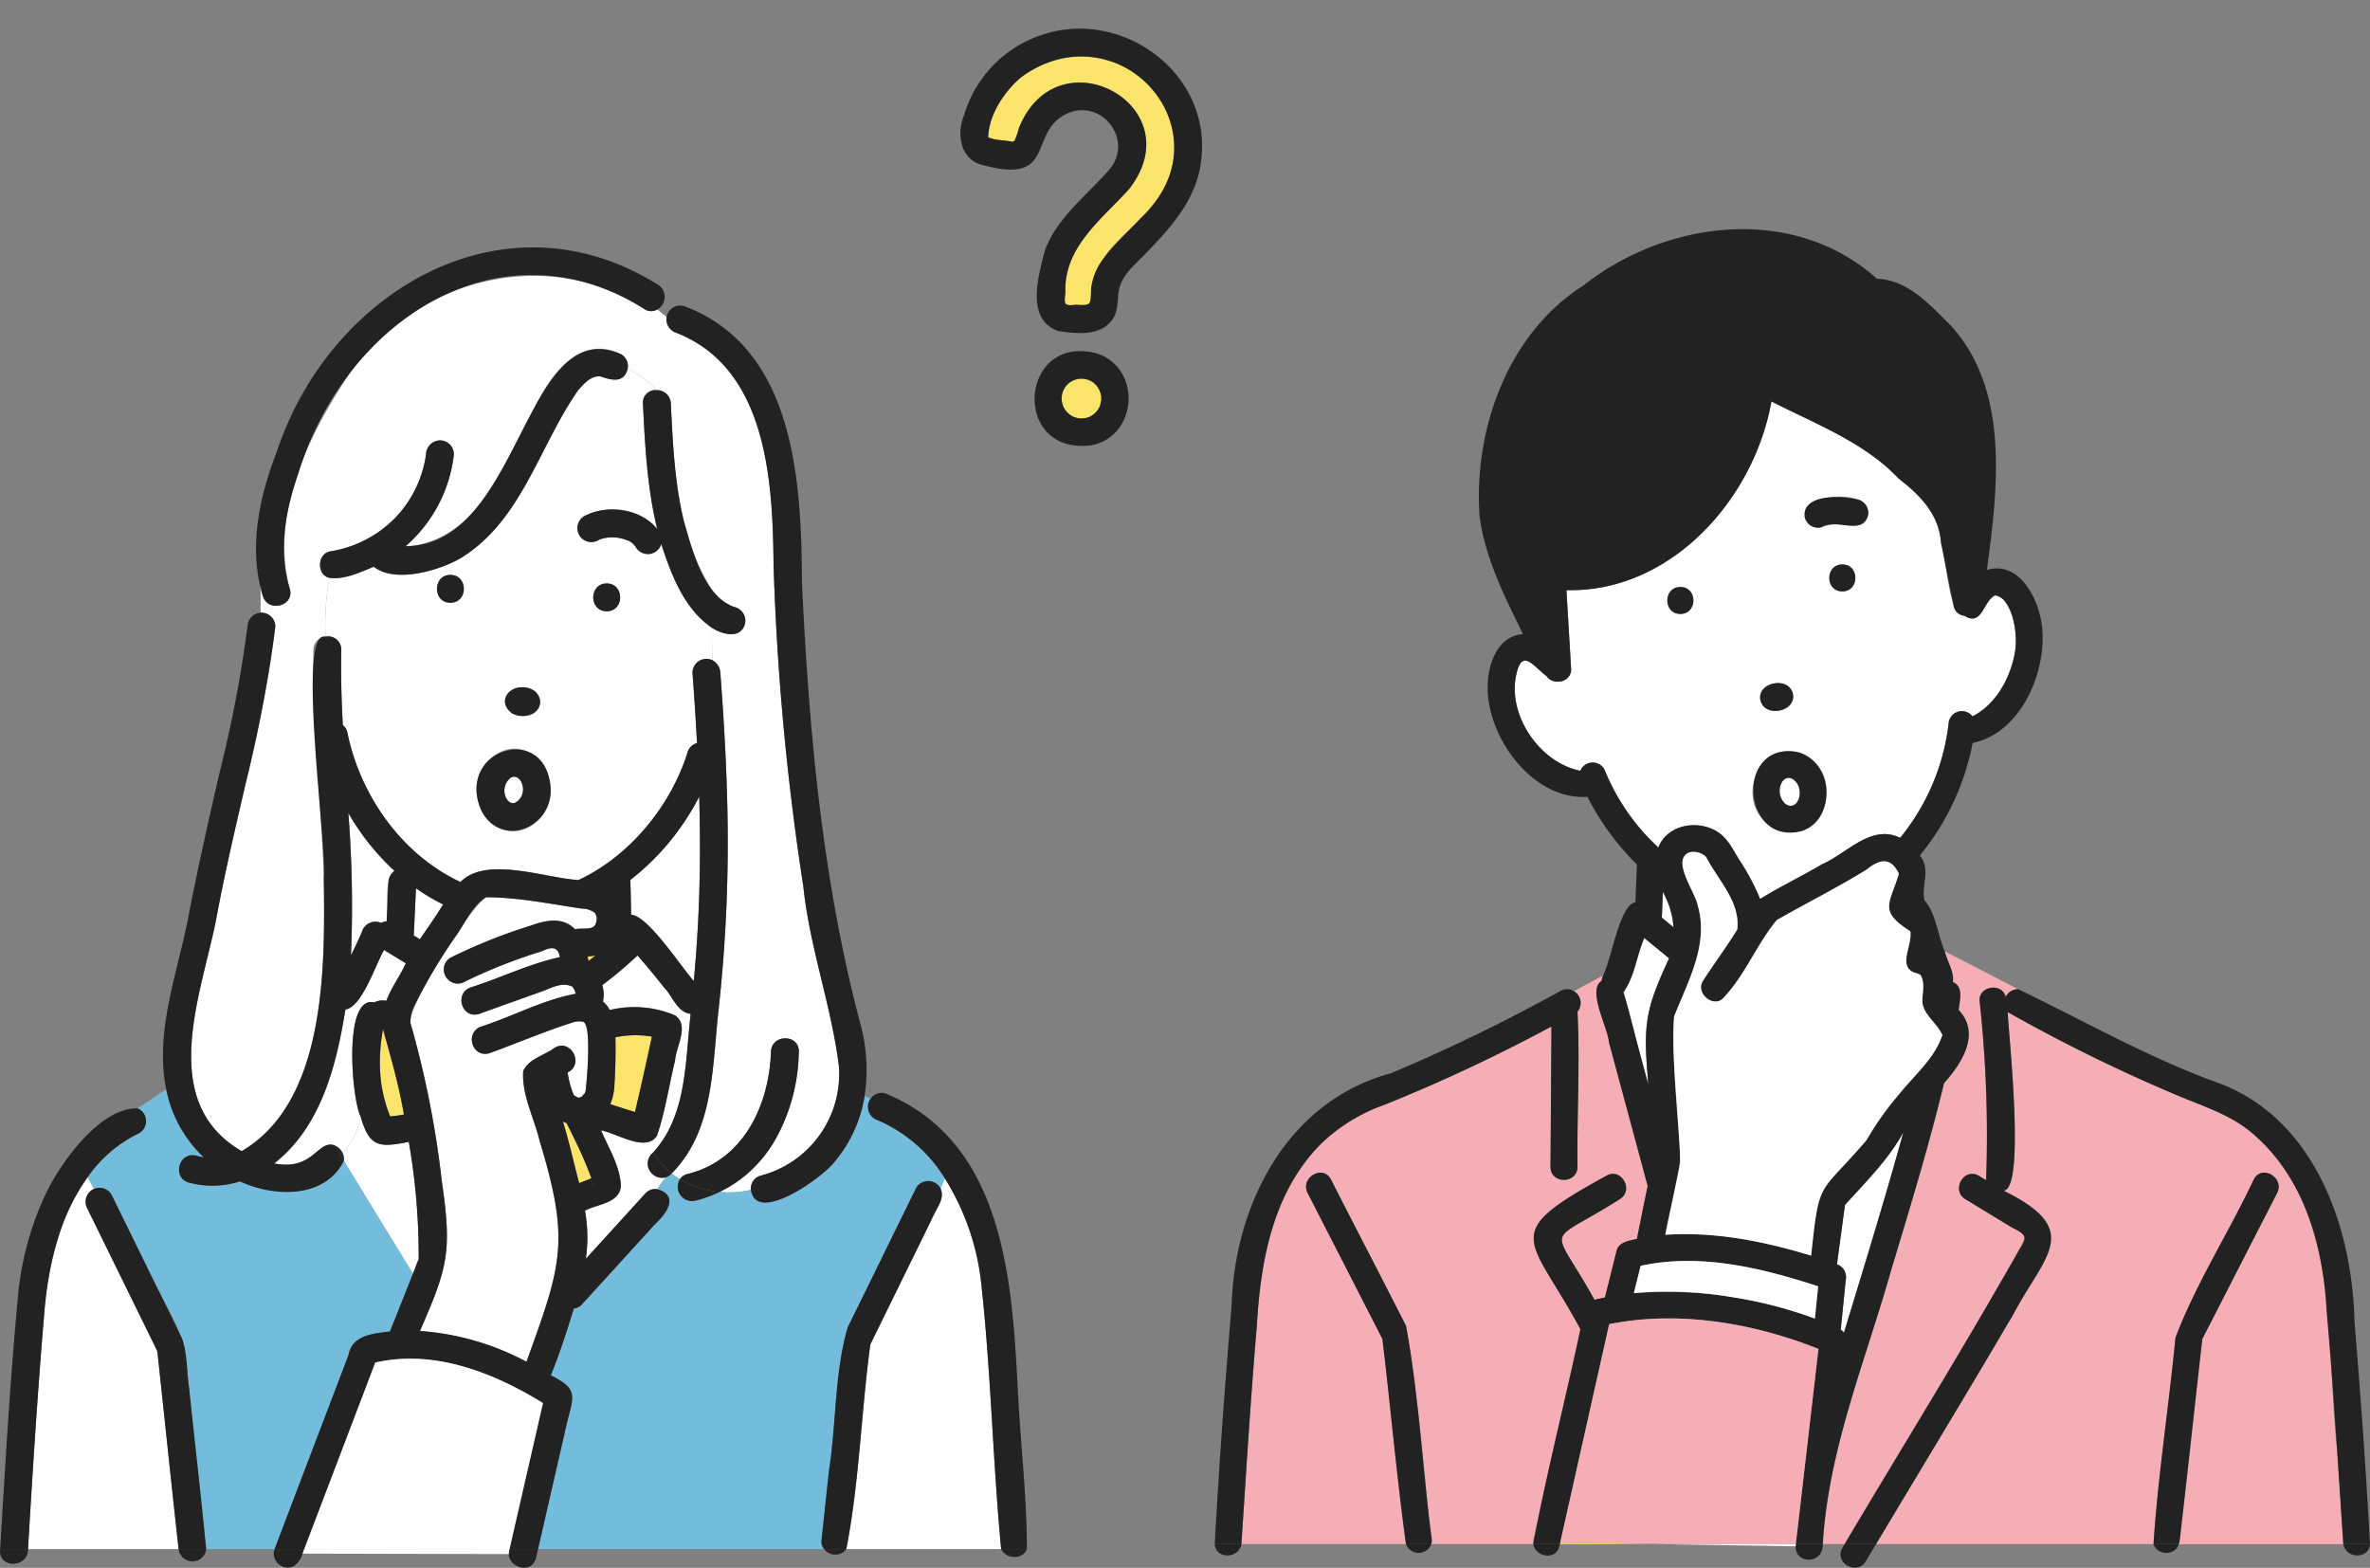 <svg xmlns="http://www.w3.org/2000/svg" width="387" height="256.004" viewBox="0 0 387 256.004">
  <rect x="0" y="0" width="387" height="256.004" fill="#808080" stroke="none"/>
  <g id="グループ_8424" data-name="グループ 8424" transform="translate(-210 -4658.496)">
    <path id="パス_29035" data-name="パス 29035" d="M113.937,280.749a1.477,1.477,0,0,1-.152-.046.683.683,0,0,0,.152.046" transform="translate(190.306 4556.954)" fill="#fff"/>
    <path id="パス_29036" data-name="パス 29036" d="M111.458,244.948c0-.124,0-.247-.007-.37a2.9,2.9,0,0,0-.236-.742,3.356,3.356,0,0,0-2.1-.743c-5.233-.756-10.342-1.847-15.711-1.867-2.429,1.335-12.871,17.8-12.357,20.544A157.828,157.828,0,0,1,86.154,287.5c1.674,11.529,1.053,14.02-3.555,24.557a43.386,43.386,0,0,1,17.393,5.027c5.763-15.9,7.137-19.653,2.166-36.007-.893-3.758-2.956-7.546-2.7-11.446.877-2.038,3.476-2.558,5.145-3.829,2.664-1.528,4.87,2.7,2.113,4.036a14.3,14.3,0,0,0,.943,3.548.916.916,0,0,1,.042.114c.108.105.233.238.35.343-.362-.341.382.1.219.078a1,1,0,0,0,.4.01,1.332,1.332,0,0,0,.5-.248c-.117.021.442-.6.205-.2.068-.114.281-.59.25-.463.237-1.726,1.038-10.823-.331-11.44a3.15,3.15,0,0,0-1.727.086c-4.615,1.465-9.105,3.4-13.664,5.042-2.854.783-4.043-3.508-1.209-4.385,5.109-1.669,10.047-4.356,15.347-5.33a2.928,2.928,0,0,0-.472-1.057c-.2-.3.17.42-.1-.106l-.007-.012a.114.114,0,0,1-.079-.039c-1.462-.629-2.952.044-4.317.628-3.619,1.31-7.253,2.575-10.867,3.9-2.855.778-4.046-3.514-1.209-4.386,4.829-1.537,9.506-3.853,14.444-4.9-.292-1.967-1.625-1.59-2.931-.977a86.332,86.332,0,0,0-12.587,4.971c-2.586,1.445-4.844-2.408-2.3-3.927a89,89,0,0,1,13-5.2c2.461-.886,5.258-1.526,7.312.58,1.125-.308,3.05.306,3.4-1.011a2.354,2.354,0,0,0,.125-.5" transform="translate(195.976 4563.787)" fill="#fff"/>
    <path id="パス_29037" data-name="パス 29037" d="M101.411,222.685l-.093-.026-.017,0c.037.007.076.012.111.022" transform="translate(192.467 4567)" fill="#fbe46c"/>
    <path id="パス_29038" data-name="パス 29038" d="M112.877,258.768l.069.027c-.051-.076-.076-.062-.069-.027" transform="translate(190.464 4560.755)" fill="#fbe46c"/>
    <path id="パス_29039" data-name="パス 29039" d="M82.658,312.657a1.911,1.911,0,0,0-.082.208c-.018.119.069.065.082-.208" transform="translate(195.708 4551.423)" fill="#fbe46c"/>
    <path id="パス_29040" data-name="パス 29040" d="M100.045,221.862a1.126,1.126,0,0,1,.087.09.344.344,0,0,0-.087-.09" transform="translate(192.684 4567.138)" fill="#fbe46c"/>
    <path id="パス_29041" data-name="パス 29041" d="M101.221,222.636h-.066c.036.009.075.016.114.022l.017,0-.065-.017" transform="translate(192.492 4567.004)" fill="#fbe46c"/>
    <path id="パス_29042" data-name="パス 29042" d="M116.051,252.881c.042.249.082.5.115.749.389-.294.781-.583,1.159-.895a12.192,12.192,0,0,1-1.273.146" transform="translate(189.914 4561.794)" fill="#fbe46c"/>
    <path id="パス_29043" data-name="パス 29043" d="M82.692,312.609c-.009.016-.008.021-.016.036v0c.006-.012.009-.027.016-.04" transform="translate(195.691 4551.432)" fill="#fbe46c"/>
    <path id="パス_29044" data-name="パス 29044" d="M101.187,222.686c.031-.008.062-.015.093-.021l-.006,0-.088.023" transform="translate(192.487 4567)" fill="#fbe46c"/>
    <path id="パス_29045" data-name="パス 29045" d="M100.954,222.6a.435.435,0,0,0,.167.027c-.046,0-.173-.067-.167-.027" transform="translate(192.527 4567.012)" fill="#fbe46c"/>
    <path id="パス_29046" data-name="パス 29046" d="M101.5,222.626a.281.281,0,0,0,.152-.032c-.022-.026-.17.023-.228.033h.076" transform="translate(192.445 4567.013)" fill="#fbe46c"/>
    <path id="パス_29047" data-name="パス 29047" d="M115.648,294.274c-1.026-2.946-2.58-5.678-3.884-8.5a5,5,0,0,1-.613-.284c1.039,3.323,1.751,6.705,2.661,10.078l2-.786c-.055-.171-.109-.342-.168-.511" transform="translate(190.762 4556.125)" fill="#fbe46c"/>
    <path id="パス_29048" data-name="パス 29048" d="M82.058,239.53c-.133,2.54-.2,5.089-.367,7.625l1.015.622c1.288-1.88,2.6-3.733,3.795-5.683a32.375,32.375,0,0,1-4.439-2.645c0,.026,0,.054,0,.08" transform="translate(195.861 4564.094)" fill="#fff"/>
    <path id="パス_29049" data-name="パス 29049" d="M75.8,268.443a8.154,8.154,0,0,1-.254-1.2,27.883,27.883,0,0,0-.329,8.726,24.164,24.164,0,0,0,1.468,5.54,19.947,19.947,0,0,0,2.258-.3A100.973,100.973,0,0,0,75.8,268.443" transform="translate(197.016 4559.283)" fill="#fbe46c"/>
    <path id="パス_29050" data-name="パス 29050" d="M112.964,258.833l0,0-.084-.05a.093.093,0,0,0,.02.035c.023,0,.045.012.066.018" transform="translate(190.463 4560.748)" fill="#fbe46c"/>
    <path id="パス_29051" data-name="パス 29051" d="M113.027,258.869a.239.239,0,0,0-.045-.025l.012.022a.194.194,0,0,0,.032,0" transform="translate(190.445 4560.737)" fill="#fbe46c"/>
    <path id="パス_29052" data-name="パス 29052" d="M73.8,242.407a1.736,1.736,0,0,1,.346.128,1.969,1.969,0,0,1,.882-.246c.485-2.49-.638-6.444,1.285-8.252a39.921,39.921,0,0,1-7.53-9.452,191.955,191.955,0,0,1,.431,23.227q.884-1.73,1.655-3.514c.041-.093.355-.834.132-.3a2.314,2.314,0,0,1,2.8-1.589" transform="translate(198.094 4566.667)" fill="#fff"/>
    <path id="パス_29053" data-name="パス 29053" d="M100.739,217.536a2.593,2.593,0,0,0-.523,3.82c1.439,1.34,2.8-1.249,2.341-2.507-.139-.738-.765-1.614-1.611-1.388.031,0-.009.017-.207.075" transform="translate(192.761 4567.906)" fill="#fff"/>
    <path id="パス_29054" data-name="パス 29054" d="M100.953,217.554a.484.484,0,0,1,.046-.022c-.053.019-.106.036-.158.052l0,0,.114-.032" transform="translate(192.547 4567.887)" fill="#fbe46c"/>
    <path id="パス_29055" data-name="パス 29055" d="M99.9,221.589a.409.409,0,0,0-.031-.107,1.052,1.052,0,0,1,.031.107" transform="translate(192.715 4567.204)" fill="#fbe46c"/>
    <path id="パス_29056" data-name="パス 29056" d="M101.314,222.654l.006,0c.029-.007.058-.015.088-.021a.353.353,0,0,0-.093.019" transform="translate(192.465 4567.004)" fill="#fbe46c"/>
    <path id="パス_29057" data-name="パス 29057" d="M100.731,217.681c.025-.026.049-.05.079-.083h0a1.685,1.685,0,0,1-.141.122l.064-.04" transform="translate(192.577 4567.876)" fill="#fbe46c"/>
    <path id="パス_29058" data-name="パス 29058" d="M103.247,219.469c.008.031.013.053.023.089-.013-.05-.021-.1-.03-.154a.356.356,0,0,1,.007.064" transform="translate(192.131 4567.563)" fill="#fbe46c"/>
    <path id="パス_29059" data-name="パス 29059" d="M103.229,219.36a.853.853,0,0,0-.053-.213,1.331,1.331,0,0,1,.053.213" transform="translate(192.142 4567.608)" fill="#fbe46c"/>
    <path id="パス_29060" data-name="パス 29060" d="M100.614,217.767l.026-.022c-.221.158-.108.143-.026.022" transform="translate(192.604 4567.851)" fill="#fbe46c"/>
    <path id="パス_29061" data-name="パス 29061" d="M99.792,221.33c.019.036.037.071.055.107,0-.088-.154-.382-.055-.107" transform="translate(192.734 4567.25)" fill="#fbe46c"/>
    <path id="パス_29062" data-name="パス 29062" d="M117.863,138.371c-.3,0-.244.062,0,0" transform="translate(189.636 4581.588)" fill="#fbe46c"/>
    <path id="パス_29063" data-name="パス 29063" d="M100.179,222.019c.065.107.137.154.131.123-.052-.059-.108-.114-.161-.171l.03.048" transform="translate(192.666 4567.119)" fill="#fbe46c"/>
    <path id="パス_29064" data-name="パス 29064" d="M125.524,171.952c.007-.022-.041-.08-.1-.144.051.074.1.146.1.144" transform="translate(188.292 4575.801)" fill="#fbe46c"/>
    <path id="パス_29065" data-name="パス 29065" d="M118.526,170.51a.445.445,0,0,0,.112-.061,1.122,1.122,0,0,1-.112.061" transform="translate(189.486 4576.037)" fill="#fbe46c"/>
    <path id="パス_29066" data-name="パス 29066" d="M66.847,182.788c-.093,4.1.036,8.2.25,12.29a1.912,1.912,0,0,1,.738,1.144C69.9,206.5,76.7,216.2,86.308,220.677c4.163-4.281,13.788-.66,19.254-.315,8.444-3.911,15.139-12.218,17.827-20.852A2.141,2.141,0,0,1,124.936,198q-.3-5.752-.742-11.5a2.286,2.286,0,0,1,3.232-2.052q-.062-2.647-.07-5.295c-4.535-3.088-6.619-8.644-8.258-13.667a2.275,2.275,0,0,1-4.133.542,2.957,2.957,0,0,0-1.551-1.212c.3.165.345.187.276.155a5.967,5.967,0,0,0-4.8-.139,2.279,2.279,0,1,1-2.41-3.87c3.735-2.014,9.228-1.3,11.952,2.078-1.625-6.69-2-13.637-2.323-20.488a2.031,2.031,0,0,1,2.2-2.189,12.443,12.443,0,0,0-4.727-3.422c-.578,2.358-2.715,1.769-4.412,1.177-1.566-.122-2.659,1.148-3.613,2.217-6.369,9.053-9.162,21.191-19.061,27.368-3.512,2.126-10.922,4.254-14.334,1.492-2.263.923-4.785,2.148-7.257,1.818a42.788,42.788,0,0,0-.628,9.6,2.133,2.133,0,0,1,2.569,2.167m43.341-10.852c2.931,0,2.926,4.548,0,4.548s-2.926-4.548,0-4.548M93.81,190.328c1.077-2.74,6.668-1.291,5.289,1.814-1.078,2.74-6.668,1.291-5.289-1.814m-3.088,10.656c6.332-6.313,13.842,3.281,8.552,9.329-6.209,6.393-13.878-3.408-8.552-9.329m-6.056-30.447c2.931,0,2.926,4.548,0,4.548s-2.926-4.548,0-4.548" transform="translate(198.88 4581.835)" fill="#fff"/>
    <path id="パス_29067" data-name="パス 29067" d="M51.492,175.77c-1.87,16.238-6.811,31.911-9.694,47.972-2.447,12.274-9.633,29.663,4.2,37.691C59.953,253.3,59.6,230.863,59.4,216.581c-.435-12.325-1.972-24.64-1.692-36.984a2.167,2.167,0,0,1,1.979-2.167,42.837,42.837,0,0,1,.628-9.6c-2.076-.456-2.039-3.9.1-4.316a19.029,19.029,0,0,0,10.6-5.426A18.668,18.668,0,0,0,76.1,147.65a2.332,2.332,0,0,1,2.274-2.274,2.285,2.285,0,0,1,2.274,2.274,23.305,23.305,0,0,1-7.894,15.018c.43-.007.859-.036,1.286-.085,10.951-1.724,14.992-13.816,19.709-22.345,2.486-5.373,7.512-12.319,14.2-8.924A2.208,2.208,0,0,1,109,133.756a12.443,12.443,0,0,1,4.727,3.422,2.271,2.271,0,0,1,2.35,2.189c.473,9.3.858,19.034,5.091,27.526,1.163,2.258,2.687,5.188,5.406,5.73a2.3,2.3,0,0,1,1.589,2.8c-.752,2.482-3.8,1.612-5.391.549q.012,2.647.07,5.294a2.455,2.455,0,0,1,1.316,2.052c.514,6.759.92,13.528,1.106,20.305a250.772,250.772,0,0,1-1.417,34.973c-1.026,9.116-.7,19.5-7.638,26.5a13.381,13.381,0,0,0,1.349.936,2.053,2.053,0,0,1,1.276-.866c9.1-2.235,13.3-11.224,13.592-19.945.1-2.923,4.647-2.927,4.548,0-.158,9.089-4.36,18.91-12.942,22.888a15.858,15.858,0,0,0,5.135-.341,2.121,2.121,0,0,1,1.589-2.32,17.175,17.175,0,0,0,12.772-17.814c-1.182-9.73-4.791-19.481-5.807-29.371a430.773,430.773,0,0,1-4.866-52.509c-.136-13.662-1.027-32.079-15.846-37.925a2.327,2.327,0,0,1-1.619-2.616,16.314,16.314,0,0,1-1.494-1.216,1.981,1.981,0,0,1-2.166-.072c-15.807-10.631-37.7-4.8-48.138,10.565-6.7,10.044-12.984,22.825-9.745,35.114.869,2.807-3.523,4-4.384,1.209-.141-.454-.264-.91-.376-1.367v4.072a2.273,2.273,0,0,1,2.412,2.26" transform="translate(203.467 4585.026)" fill="#fff"/>
    <path id="パス_29068" data-name="パス 29068" d="M11.421,303.626A53.926,53.926,0,0,0,8.14,319.3c-1.068,12.627-1.857,25.276-2.607,37.927H30.126c-1.2-10.766-2.305-21.546-3.476-32.317l-1.2-2.454q-5.105-10.408-10.213-20.815a2.29,2.29,0,0,1,1.1-3.237l-1.058-1.9a33.173,33.173,0,0,0-3.85,7.127" transform="translate(209.042 4554.22)" fill="#fff"/>
    <path id="パス_29069" data-name="パス 29069" d="M59.151,290.793c-3.053,6.239-11.445,5.955-16.955,3.371a14.64,14.64,0,0,1-8.354.2c-2.821-.781-1.616-5.167,1.21-4.386a10.646,10.646,0,0,0,1.216.26,20.759,20.759,0,0,1-6.132-11.125l-4.675,3.145a2.281,2.281,0,0,1,.265,4.04,21.55,21.55,0,0,0-8.416,7.191l1.058,1.9a2.274,2.274,0,0,1,2.83.942l5.779,11.778c1.98,4.785,5.43,9.2,6.318,14.321,1.1,10.595,2.329,21.187,3.369,31.782H47.831q6.038-15.848,12.076-31.7c.565-3.215,4.034-3.52,6.763-3.824q1.888-4.732,3.763-9.467Z" transform="translate(207.004 4557.229)" fill="#73bcdc"/>
    <path id="パス_29070" data-name="パス 29070" d="M79.943,308.115a2.912,2.912,0,0,1,.128-.338,108.452,108.452,0,0,0-1.613-19.119c-4.866.956-6.439.891-7.88-4.178a10.911,10.911,0,0,1-2.953,5.965,2.311,2.311,0,0,1,.234,1.275l11.282,18.436c.279-.676.518-1.369.8-2.042" transform="translate(198.295 4556.3)" fill="#fff"/>
    <path id="パス_29071" data-name="パス 29071" d="M63.7,283.055l.294.48a2.575,2.575,0,0,1,1.3,1.226,10.914,10.914,0,0,0,2.953-5.965c-1.417-2.714-2.912-19.859,2.236-18.589a2.809,2.809,0,0,1,1.972-.26c.8-2.182,2.24-4.025,3.18-6.138l-3.547-2.172c-1.414,2.387-3.563,9.3-6.317,9.718-1.454,9.126-4,19.188-11.627,25.134,6.424,1.285,7.039-3.9,9.853-2.954Z" transform="translate(200.629 4561.985)" fill="#fff"/>
    <path id="パス_29072" data-name="パス 29072" d="M126.389,285.166c.091-.091.165-.193.252-.285-.145-.245-.3-.481-.428-.739.129.258.284.495.428.739,5.564-6.071,5.222-14.914,6.132-22.625-2.181-.223-2.968-2.922-4.336-4.3q-2.1-2.684-4.352-5.238a63.359,63.359,0,0,1-5.743,4.839,5.441,5.441,0,0,1,.107,2.684,4.4,4.4,0,0,1,1.115,1.388,17.038,17.038,0,0,1,10.668.877c2.4,1.685.119,5.075-.007,7.391-1.01,4.077-1.6,8.32-2.965,12.281-1.875,2.751-6.559-.468-9.12-.9,1.236,2.894,3.078,5.793,3.238,9-.131,2.916-3.825,3.007-5.869,4.108a24.427,24.427,0,0,1,.146,7.863l9.773-10.73a2.154,2.154,0,0,1,1.926-.623,13.348,13.348,0,0,1,1.355-1.956c-1.957.647-4.111-1.988-2.32-3.777" transform="translate(190.008 4561.797)" fill="#fff"/>
    <path id="パス_29073" data-name="パス 29073" d="M161.764,284.434a2.28,2.28,0,0,1-1.2-3.549l-.991-.436a21.922,21.922,0,0,1-4.772,10.592c-1.675,2.463-12.936,10.605-13.782,4.75a15.859,15.859,0,0,1-5.135.34,20.406,20.406,0,0,1-3.988,1.442,2.343,2.343,0,0,1-2.486-3.52,13.376,13.376,0,0,1-1.349-.936,2.24,2.24,0,0,1-.955.626,13.287,13.287,0,0,0-1.355,1.956c3.622,1.04,1.4,4.081-.427,5.723l-11.948,13.12a2.042,2.042,0,0,1-1.292.633c-1.131,3.68-2.281,7.325-3.753,10.889,4.139,2.1,3.914,3.091,2.755,7.276l-4.837,21.11h46.719a1.826,1.826,0,0,1-.44-1.344q.614-5.741,1.229-11.482c1.216-7.714.875-15.881,3.048-23.351q5.6-11.407,11.2-22.814a2.283,2.283,0,0,1,3.982.131l.706-1.646a24.149,24.149,0,0,0-10.925-9.508" transform="translate(191.611 4556.998)" fill="#73bcdc"/>
    <path id="パス_29074" data-name="パス 29074" d="M182.464,300.576l-11.418,23.27c-1.5,11.077-1.8,22.533-3.924,33.427H192.4c-1.356-14.158-1.648-28.527-3.182-42.71a40.7,40.7,0,0,0-5.994-17.8l-.706,1.646a2.5,2.5,0,0,1-.055,2.165" transform="translate(181.075 4554.174)" fill="#fff"/>
    <path id="パス_29075" data-name="パス 29075" d="M118.388,170.552c-.122.044-.171.089-.153.1.082-.041.16-.084.24-.126-.028.01-.059.018-.087.029" transform="translate(189.537 4576.023)" fill="#fbe46c"/>
    <path id="パス_29076" data-name="パス 29076" d="M100.786,217.61l.042-.012,0,0-.045.015" transform="translate(192.556 4567.876)" fill="#fbe46c"/>
    <path id="パス_29077" data-name="パス 29077" d="M135.76,235.579c.114-4.747.082-9.493-.05-14.236a40.746,40.746,0,0,1-11.252,13.615c.084,1.89.083,3.787.137,5.679,2.78.165,8.091,8.453,10.227,10.812q.752-7.916.939-15.87" transform="translate(188.459 4567.228)" fill="#fff"/>
    <path id="パス_29078" data-name="パス 29078" d="M102.168,217.588c.1.007-.093-.073-.15-.081a1.182,1.182,0,0,1,.15.081" transform="translate(192.343 4567.892)" fill="#fbe46c"/>
    <path id="パス_29079" data-name="パス 29079" d="M119.513,170.221c.054-.012.141-.027.214-.037a.727.727,0,0,0-.214.037" transform="translate(189.315 4576.083)" fill="#fbe46c"/>
    <path id="パス_29080" data-name="パス 29080" d="M101.032,217.521c.053-.019.107-.036.16-.053a.731.731,0,0,0-.16.053" transform="translate(192.514 4567.898)" fill="#fbe46c"/>
    <path id="パス_29081" data-name="パス 29081" d="M121.177,276.645a8.95,8.95,0,0,1-.675,3.074q2.008.67,4.033,1.29c.981-4.091,1.872-8.2,2.764-12.315a15.923,15.923,0,0,0-5.961.114c.07,2.62,0,5.224-.16,7.837" transform="translate(189.144 4559.072)" fill="#fbe46c"/>
    <path id="パス_29082" data-name="パス 29082" d="M127.7,284.3a.733.733,0,0,1,.13.025.763.763,0,0,0-.292-.065c.055.012.109.023.162.04" transform="translate(187.926 4556.338)" fill="#fbe46c"/>
    <path id="パス_29083" data-name="パス 29083" d="M100.844,217.592l0,0,0,0" transform="translate(192.547 4567.877)" fill="#fbe46c"/>
    <path id="パス_29084" data-name="パス 29084" d="M117.1,298.021c0-.016-.009-.031-.013-.045-.044.241,0,.2.013.045" transform="translate(189.738 4553.964)" fill="#fbe46c"/>
    <path id="パス_29085" data-name="パス 29085" d="M101.8,217.4a.681.681,0,0,0,.179.092,1.644,1.644,0,0,1-.179-.092" transform="translate(192.38 4567.911)" fill="#fbe46c"/>
    <path id="パス_29086" data-name="パス 29086" d="M117.094,297.839c-.012-.056-.03-.111-.043-.166-.016-.005-.018.062.031.251,0-.021.009-.046.014-.071l0-.013" transform="translate(189.743 4554.017)" fill="#fbe46c"/>
    <path id="パス_29087" data-name="パス 29087" d="M117.109,297.882l0,.007,0,.015,0-.022" transform="translate(189.731 4553.98)" fill="#fbe46c"/>
    <path id="パス_29088" data-name="パス 29088" d="M117.11,297.908a.585.585,0,0,1,0,.1c.015.054.032.112.055.184a2.129,2.129,0,0,1-.051-.286" transform="translate(189.731 4553.976)" fill="#fbe46c"/>
    <path id="パス_29089" data-name="パス 29089" d="M94.788,221.821c2.887,6.161,11.157,3.507,11.416-2.85-.1-11.541-15.512-7.305-11.416,2.85m4.742-5.062a1.843,1.843,0,0,0,.141-.121l-.042.012.045-.015,0,0,0,0a1.288,1.288,0,0,1,.934-.084c-.045-.026-.077-.041-.14-.081.041.055.414.146.329.174a2,2,0,0,1,.807,1.275,2.555,2.555,0,0,1,.083.366c-.009-.036-.015-.06-.023-.089a2.373,2.373,0,0,1-1.36,2.573c.063-.01.087-.007.083,0-.082.052-.218.017-.316.054.031.008.057.014.093.025a.907.907,0,0,0-.111-.021c-.031.007-.063.013-.093.021l.088-.023c-.061-.021-.328-.027-.268-.064a1.132,1.132,0,0,1-.517-.337c-.025.06-.186-.225-.247-.261l.069.062a3.237,3.237,0,0,1-.207-.356c.007.032.015.048.021.087,0-.056-.2-.4-.093-.31a2.651,2.651,0,0,1,.608-2.766c-.051.028,0-.056.115-.122" transform="translate(193.714 4568.836)" fill="#222"/>
    <path id="パス_29090" data-name="パス 29090" d="M100.528,217.858a1.056,1.056,0,0,0,.179-.161.553.553,0,0,0-.179.161" transform="translate(192.601 4567.859)" fill="#222"/>
    <path id="パス_29091" data-name="パス 29091" d="M101.184,217.468a1.186,1.186,0,0,0-.207.075c.2-.059.238-.079.207-.075" transform="translate(192.523 4567.898)" fill="#222"/>
    <path id="パス_29092" data-name="パス 29092" d="M101.293,222.662h.006l.017,0-.006,0-.017,0" transform="translate(192.468 4567)" fill="#222"/>
    <path id="パス_29093" data-name="パス 29093" d="M101.189,222.627a1.24,1.24,0,0,0-.22-.043.631.631,0,0,0,.22.043" transform="translate(192.524 4567.013)" fill="#222"/>
    <path id="パス_29094" data-name="パス 29094" d="M103.235,219.424a1.135,1.135,0,0,0-.06-.277,1.141,1.141,0,0,0,.06.277" transform="translate(192.143 4567.608)" fill="#222"/>
    <path id="パス_29095" data-name="パス 29095" d="M101.371,222.635h-.136l.064.018.072-.019" transform="translate(192.478 4567.004)" fill="#222"/>
    <path id="パス_29096" data-name="パス 29096" d="M101.423,222.628c.049-.01.1-.023.146-.034-.04.006-.092.016-.167.034h.021" transform="translate(192.45 4567.011)" fill="#222"/>
    <path id="パス_29097" data-name="パス 29097" d="M100.937,217.559l-.114.032-.079.083c.064-.039.126-.081.193-.115" transform="translate(192.563 4567.883)" fill="#222"/>
    <path id="パス_29098" data-name="パス 29098" d="M102.125,217.563a.6.6,0,0,0-.154-.069,1,1,0,0,0,.189.092l-.035-.022" transform="translate(192.351 4567.894)" fill="#222"/>
    <path id="パス_29099" data-name="パス 29099" d="M100.129,221.937c.049.074.122.13.178.2,0-.022-.053-.087-.178-.2" transform="translate(192.67 4567.125)" fill="#222"/>
    <path id="パス_29100" data-name="パス 29100" d="M99.853,221.441l.011.021a.809.809,0,0,0-.072-.223c.026.068.042.135.061.2" transform="translate(192.728 4567.246)" fill="#222"/>
    <path id="パス_29101" data-name="パス 29101" d="M100.841,217.595l0,0h0l0,0" transform="translate(192.547 4567.876)" fill="#222"/>
    <path id="パス_29102" data-name="パス 29102" d="M88.481,177.567c-2.926,0-2.931,4.548,0,4.548s2.931-4.548,0-4.548" transform="translate(195.066 4574.805)" fill="#222"/>
    <path id="パス_29103" data-name="パス 29103" d="M119.342,179.26c-2.926,0-2.931,4.548,0,4.548s2.931-4.548,0-4.548" transform="translate(189.725 4574.511)" fill="#222"/>
    <path id="パス_29104" data-name="パス 29104" d="M114.06,120.771a16.242,16.242,0,0,0,2.047,2.248,2.348,2.348,0,0,0,.13-4c-25.226-15.838-53.677,1.135-62.289,27.245-2.714,6.983-4.471,14.8-2.651,22.2v-4.035c.082,1.855-.268,3.664.375,5.4.862,2.788,5.253,1.6,4.386-1.21-1.94-6.273-.66-12.856,1.45-18.914,7.389-24.346,32.569-41.693,56.433-26.762a1.982,1.982,0,0,0,2.166.071,16.242,16.242,0,0,1-2.047-2.248" transform="translate(201.251 4585.997)" fill="#222"/>
    <path id="パス_29105" data-name="パス 29105" d="M118.236,170.647a.743.743,0,0,0,.269-.136c-.093.036-.177.094-.269.136" transform="translate(189.536 4576.026)" fill="#222"/>
    <path id="パス_29106" data-name="パス 29106" d="M139.764,176.529c-5.279-1.781-7-9.471-8.424-14.287-1.458-6.213-1.772-12.616-2.073-18.969a2.272,2.272,0,0,0-2.35-2.19,8.357,8.357,0,0,1,1.759,3.667,8.357,8.357,0,0,0-1.759-3.667,2.032,2.032,0,0,0-2.2,2.19c.324,6.851.7,13.8,2.323,20.487-2.723-3.376-8.217-4.091-11.952-2.077a2.279,2.279,0,1,0,2.41,3.87c-.029-.05.289-.131.352-.188-.036.026-.054.032-.084.052a6.462,6.462,0,0,1,4.08.074c.227.074.844.411.173.045a2.955,2.955,0,0,1,1.55,1.213,2.275,2.275,0,0,0,4.133-.542c1.638,5.022,3.724,10.58,8.258,13.667q-.01-2.1-.009-4.2,0,2.1.009,4.2c1.592,1.061,4.642,1.937,5.391-.548a2.3,2.3,0,0,0-1.589-2.8m-21.209-11.345a.727.727,0,0,1,.213-.036.727.727,0,0,0-.213.036m4.888,1.307c.06.064.107.121.1.144,0,0-.05-.07-.1-.144" transform="translate(190.274 4581.119)" fill="#222"/>
    <path id="パス_29107" data-name="パス 29107" d="M100.878,204.037c2.486,1.339,6.118-.762,3.888-3.509-2.661-2.243-7.221.778-3.888,3.509" transform="translate(192.743 4570.966)" fill="#222"/>
    <path id="パス_29108" data-name="パス 29108" d="M197.693,369.937c.813,1.727,3.591,1.735,4.2,0Z" transform="translate(175.784 4541.509)" fill="#222"/>
    <path id="パス_29109" data-name="パス 29109" d="M195.893,328.988c-.931-18.183-2.129-41.042-21.651-49.048a2.16,2.16,0,0,0-2.406.835l6.037,2.648-6.037-2.648a2.281,2.281,0,0,0,1.2,3.55,24.137,24.137,0,0,1,10.924,9.508l1.1-2.558-1.1,2.558a40.7,40.7,0,0,1,6,17.8c1.533,14.182,1.826,28.553,3.182,42.71h4.2c0-8.411-1.009-16.92-1.445-25.352" transform="translate(180.341 4557.106)" fill="#222"/>
    <path id="パス_29110" data-name="パス 29110" d="M180.463,301.309l1.2-2.812a2.284,2.284,0,0,0-3.982-.131l-11.194,22.815c-2.174,7.47-1.834,15.637-3.05,23.351q-.614,5.74-1.229,11.481a1.832,1.832,0,0,0,.44,1.345h3.619c2.129-10.895,2.425-22.349,3.924-33.426l9.973-20.326c.6-1.617,2.279-3.33,1.5-5.11Z" transform="translate(181.926 4554.087)" fill="#222"/>
    <path id="パス_29111" data-name="パス 29111" d="M162.747,369.937a2.251,2.251,0,0,0,3.618,0Z" transform="translate(181.832 4541.509)" fill="#222"/>
    <path id="パス_29112" data-name="パス 29112" d="M23.551,283.847a2.122,2.122,0,0,0-1.081-.929l-2.045,1.376,2.045-1.376c-5.954-.215-12.271,8.5-14.724,13.4a49.5,49.5,0,0,0-4.835,17.63c-1.28,13.616-2.048,27.28-2.879,40.93H4.58c.75-12.65,1.54-25.3,2.607-37.927.637-7.99,2.336-16.148,7.131-22.8l-.743-1.336.743,1.336a21.55,21.55,0,0,1,8.416-7.191,2.291,2.291,0,0,0,.816-3.111" transform="translate(209.994 4556.571)" fill="#222"/>
    <path id="パス_29113" data-name="パス 29113" d="M.026,369.937c-.433,3.207,4.612,3.194,4.548,0Z" transform="translate(210 4541.509)" fill="#222"/>
    <path id="パス_29114" data-name="パス 29114" d="M33.828,331.425c-.437-2.728-.26-5.611-1.172-8.226-1.874-3.923-3.831-7.809-5.746-11.712L21.131,299.71a2.273,2.273,0,0,0-2.83-.942l4.046,7.284L18.3,298.768a2.292,2.292,0,0,0-1.1,3.237L27.417,322.82l1.2,2.455c1.169,10.77,2.274,21.55,3.476,32.316h4.5c-.841-8.723-1.866-17.444-2.769-26.166" transform="translate(207.071 4553.855)" fill="#222"/>
    <path id="パス_29115" data-name="パス 29115" d="M35.273,369.937a2.265,2.265,0,0,0,4.5,0Z" transform="translate(203.895 4541.509)" fill="#222"/>
    <path id="パス_29116" data-name="パス 29116" d="M112.347,133.819c-15.494-6.77-16.246,29.654-33.9,31.269-.428.049-.857.079-1.286.085a23.307,23.307,0,0,0,7.894-15.018,2.286,2.286,0,0,0-2.274-2.274,2.331,2.331,0,0,0-2.274,2.274,18.678,18.678,0,0,1-5.084,10.435,19.031,19.031,0,0,1-10.6,5.426c-2.127.406-2.177,3.865-.1,4.316.162-.813.347-1.623.587-2.425-.24.8-.425,1.612-.587,2.425,2.472.329,4.994-.895,7.258-1.818,3.451,2.778,10.81.621,14.334-1.492,9.9-6.179,12.691-18.312,19.061-27.368.953-1.069,2.047-2.34,3.613-2.217,1.691.6,3.847,1.173,4.412-1.177a17.5,17.5,0,0,0-3.519-1.1,17.5,17.5,0,0,1,3.519,1.1,2.207,2.207,0,0,0-1.053-2.442m-3.911,3.619c-.244.062-.3,0,0,0" transform="translate(199.063 4582.521)" fill="#222"/>
    <path id="パス_29117" data-name="パス 29117" d="M163.145,241.209c-6.123-23.322-8.284-47.555-9.416-71.581-.088-16.523-1.119-38.407-19.275-45.181a2.277,2.277,0,0,0-2.827,1.769,18.858,18.858,0,0,0,6.465,2.9,18.858,18.858,0,0,1-6.465-2.9,2.327,2.327,0,0,0,1.618,2.617c14.822,5.852,15.709,24.263,15.846,37.924a430.927,430.927,0,0,0,4.866,52.509c1.017,9.889,4.627,19.644,5.809,29.372a17.175,17.175,0,0,1-12.773,17.813,2.122,2.122,0,0,0-1.589,2.321,13.577,13.577,0,0,0,3.6-1.392,13.577,13.577,0,0,1-3.6,1.392c.843,5.853,12.1-2.279,13.782-4.75a21.922,21.922,0,0,0,4.772-10.592l-2.494-1.093,2.494,1.093a28.49,28.49,0,0,0-.815-12.222" transform="translate(187.225 4584.016)" fill="#222"/>
    <path id="パス_29118" data-name="パス 29118" d="M149.4,286.369a30.162,30.162,0,0,0,4.274-15.094c.1-2.927-4.449-2.924-4.548,0-.294,8.721-4.492,17.709-13.592,19.945a2.055,2.055,0,0,0-1.276.865,15.385,15.385,0,0,0,6.474,2.079,21.12,21.12,0,0,0,8.668-7.795" transform="translate(186.763 4558.965)" fill="#222"/>
    <path id="パス_29119" data-name="パス 29119" d="M136.673,300.42a20.3,20.3,0,0,0,3.988-1.442,15.376,15.376,0,0,1-6.474-2.078,2.343,2.343,0,0,0,2.486,3.52" transform="translate(186.833 4554.15)" fill="#222"/>
    <path id="パス_29120" data-name="パス 29120" d="M54.137,370.069a2.293,2.293,0,0,0,1.589,2.8c1.966.547,2.839-1.4,3.308-2.93H54.187l-.05.132" transform="translate(200.649 4541.509)" fill="#222"/>
    <path id="パス_29121" data-name="パス 29121" d="M100.582,369.937c-.962,2.738,3.57,4.514,4.336,1.426q.162-.713.327-1.426Z" transform="translate(192.614 4541.509)" fill="#222"/>
    <path id="パス_29122" data-name="パス 29122" d="M131.806,295.049a12.314,12.314,0,0,1-3.023-3.437,2.329,2.329,0,0,0,2.068,4.063c.076-.086.152-.174.232-.253-.08.079-.156.167-.232.253a2.248,2.248,0,0,0,.955-.626" transform="translate(187.866 4555.065)" fill="#222"/>
    <path id="パス_29123" data-name="パス 29123" d="M66.058,290.211,67,291.758c.117-.106.238-.209.35-.321a2.579,2.579,0,0,0-1.3-1.226" transform="translate(198.567 4555.308)" fill="#222"/>
    <path id="パス_29124" data-name="パス 29124" d="M124.3,215.129c-.185-6.777-.592-13.545-1.106-20.3a2.456,2.456,0,0,0-1.316-2.052,122.443,122.443,0,0,0,.83,12.339,122.443,122.443,0,0,1-.83-12.339,2.285,2.285,0,0,0-3.232,2.052q.435,5.742.742,11.5a2.139,2.139,0,0,0-1.547,1.51c-2.688,8.633-9.384,16.94-17.828,20.851-5.473-.343-15.075-3.968-19.253.316-9.606-4.478-16.4-14.177-18.473-24.455a1.915,1.915,0,0,0-.739-1.144c-.213-4.095-.342-8.192-.249-12.291a2.134,2.134,0,0,0-2.57-2.167c.158,5.461.826,10.966.306,16.172.52-5.206-.148-10.711-.306-16.172-4.844-1.389.294,34.329-.289,39.151.2,14.294.559,36.7-13.406,44.852-13.831-8.042-6.643-25.405-4.2-37.691,1.388-7.453,3.1-14.824,4.81-22.209a221.9,221.9,0,0,0,4.883-25.764,2.272,2.272,0,0,0-2.411-2.26v0a2.337,2.337,0,0,0-2.137,2.26,206.119,206.119,0,0,1-4.543,23.786c-1.8,7.8-3.55,15.583-5.076,23.438-1.746,9.285-5.576,18.784-3.653,28.324l2.469-1.66-2.469,1.66a20.766,20.766,0,0,0,6.133,11.125,10.7,10.7,0,0,1-1.216-.26c-2.825-.781-4.03,3.605-1.209,4.386a14.64,14.64,0,0,0,8.354-.2c5.5,2.585,13.906,2.868,16.955-3.371l-.585-.955a10.293,10.293,0,0,1-5.746,2.511,10.293,10.293,0,0,0,5.746-2.511L60.194,272c-2.769-.967-3.444,4.241-9.852,2.955,7.629-5.948,10.172-16.008,11.627-25.134,2.747-.412,4.9-7.329,6.316-9.718l3.548,2.172c-.94,2.113-2.384,3.956-3.18,6.137a2.814,2.814,0,0,0-1.972.261c-5.138-1.261-3.664,15.817-2.236,18.588a15.639,15.639,0,0,0,.046-4.847,15.639,15.639,0,0,1-.046,4.847c1.44,5.074,3.023,5.132,7.879,4.178a108.368,108.368,0,0,1,1.613,19.119c.007-.015.007-.021.016-.036-.007.012-.01.026-.016.04-.014.273-.1.327-.082.208-.289.719-.557,1.448-.848,2.167l.593.967-.593-.967q-1.868,4.739-3.762,9.467c-2.73.306-6.2.606-6.762,3.824l-12.076,31.7h4.847q5.8-15.231,11.6-30.461c9.56-2.177,19.251,1.6,27.374,6.621q-2.731,11.92-5.463,23.84H93.43l4.837-21.11c1.146-4.264,1.43-5.114-2.755-7.276,1.473-3.564,2.622-7.209,3.753-10.89a2.037,2.037,0,0,0,1.292-.632l11.948-13.12c1.82-1.636,4.049-4.689.427-5.723-1.021,1.7-2.033,3.546-3.87,4.159,1.837-.613,2.849-2.461,3.87-4.159a2.154,2.154,0,0,0-1.926.622l-9.773,10.731a24.456,24.456,0,0,0-.146-7.864c2.044-1.1,5.74-1.192,5.869-4.107-.16-3.207-2-6.1-3.238-9,2.556.435,7.25,3.648,9.12.9,1.361-3.962,1.955-8.2,2.965-12.281.129-2.32,2.408-5.7.008-7.392a17.041,17.041,0,0,0-10.669-.876,4.389,4.389,0,0,0-1.115-1.388,5.433,5.433,0,0,0-.108-2.684A63.248,63.248,0,0,0,109.663,241q2.255,2.551,4.352,5.238c1.368,1.373,2.155,4.072,4.336,4.3-.91,7.71-.568,16.556-6.132,22.625a12.314,12.314,0,0,0,3.023,3.437c6.938-6.992,6.613-17.38,7.638-26.5a250.664,250.664,0,0,0,1.417-34.974M68.989,229.041q-.146,3.2-.292,6.4a1.962,1.962,0,0,0-.883.246,2.3,2.3,0,0,0-3.144,1.46c.065-.155.084-.2.078-.186-.576,1.359-1.2,2.7-1.866,4a191.782,191.782,0,0,0-.431-23.227,39.9,39.9,0,0,0,7.53,9.451,2.343,2.343,0,0,0-.992,1.852m1.8,38.062c-.5.083-1.012.128-1.521.172a24.141,24.141,0,0,1-1.468-5.54,27.885,27.885,0,0,1,.329-8.726c1.231,4.625,2.6,9.219,3.4,13.966-.246.044-.491.088-.738.127m2.356-29.579q.171-3.748.343-7.5a32.367,32.367,0,0,0,4.438,2.645c-1.195,1.95-2.506,3.8-3.794,5.683l-1.015-.621c.009-.07.025-.138.028-.21m26.994,40.656c-.91-3.372-1.622-6.754-2.661-10.078a5.125,5.125,0,0,0,.613.285,81.093,81.093,0,0,1,4.053,9.007l-2,.786m2.264.29c-.016.15-.057.2-.013-.045-.05-.189-.047-.256-.031-.251.013.06.034.119.045.179l0-.007a1.975,1.975,0,0,0,.053.308c-.024-.072-.041-.131-.055-.184m-.37-36.854q-.193.148-.387.292c-.033-.251-.073-.5-.115-.748a12.418,12.418,0,0,0,1.273-.146c-.253.207-.509.409-.772.6m.947-6.254c-.032.122-.069.24-.105.36-.348,1.316-2.278.7-3.4,1.011-2.057-2.105-4.851-1.467-7.313-.58a89,89,0,0,0-13,5.2,2.275,2.275,0,0,0,2.3,3.927,86.276,86.276,0,0,1,12.587-4.971c1.3-.614,2.646-.989,2.931.976-4.937,1.052-9.615,3.366-14.444,4.9-2.827.868-1.656,5.166,1.209,4.386,3.614-1.322,7.249-2.588,10.868-3.9,1.363-.585,2.856-1.257,4.316-.628a.093.093,0,0,1-.02-.035l.084.05,0,0a.473.473,0,0,1,.045.025.133.133,0,0,1-.032,0l.007.012c.124.244.112.221.083.155s-.09-.208.015-.05a2.9,2.9,0,0,1,.472,1.057c-5.3.974-10.238,3.661-15.347,5.329-2.826.875-1.653,5.171,1.21,4.386,4.558-1.646,9.048-3.578,13.663-5.042a3.15,3.15,0,0,1,1.727-.086c1.369.627.57,9.685.331,11.44.032-.126-.182.349-.25.463.237-.4-.323.218-.205.2a1.34,1.34,0,0,1-.5.249.988.988,0,0,1-.551-.057,1.541,1.541,0,0,0,.152.046c.163.018-.581-.418-.219-.079-.117-.105-.241-.238-.35-.342a1.019,1.019,0,0,0-.041-.115,14.259,14.259,0,0,1-.943-3.547c2.755-1.328.552-5.568-2.114-4.036-1.67,1.267-4.268,1.793-5.145,3.828-.254,3.9,1.81,7.69,2.7,11.447,4.979,16.371,3.587,20.123-2.166,36.007a43.4,43.4,0,0,0-17.393-5.027c4.621-10.577,5.224-13,3.554-24.557a157.65,157.65,0,0,0-5.107-25.726,5.871,5.871,0,0,1,.815-3.194,94.181,94.181,0,0,1,6.534-10.894c1.6-2.167,2.646-5,5.008-6.457,5.368.021,10.477,1.112,15.712,1.867a3.356,3.356,0,0,1,2.1.743,2.875,2.875,0,0,1,.236.741,2.135,2.135,0,0,1-.013.514m-4,10.674-.069-.028c-.007-.035.017-.049.069.028M111.2,267.122c-.052-.017-.108-.027-.161-.04a.726.726,0,0,1,.291.065.654.654,0,0,0-.13-.025m-5.3-4.92c.161-2.613.231-5.217.16-7.837a15.906,15.906,0,0,1,5.961-.114c-.891,4.111-1.783,8.224-2.764,12.315q-2.024-.619-4.033-1.289a8.955,8.955,0,0,0,.675-3.074m13.9-32.911q-.191,7.948-.939,15.87c-2.1-2.327-7.481-10.679-10.227-10.812-.055-1.892-.054-3.79-.137-5.679a40.746,40.746,0,0,0,11.252-13.615c.132,4.743.165,9.49.05,14.236" transform="translate(204.43 4573.516)" fill="#222"/>
    <path id="パス_29125" data-name="パス 29125" d="M67.553,291.694c-.112.111-.232.214-.35.321l.584.954a2.311,2.311,0,0,0-.234-1.275" transform="translate(198.369 4555.051)" fill="#222"/>
    <path id="パス_29126" data-name="パス 29126" d="M113.937,280.749a1.151,1.151,0,0,1-.152-.046.658.658,0,0,0,.152.046" transform="translate(190.306 4556.954)" fill="#222"/>
    <path id="パス_29127" data-name="パス 29127" d="M117.108,297.9l0-.015c0,.024-.011.05-.014.07s.008.031.012.046a.586.586,0,0,0,0-.1" transform="translate(189.734 4553.979)" fill="#222"/>
    <path id="パス_29128" data-name="パス 29128" d="M82.659,312.653a.813.813,0,0,0-.083.212,1.98,1.98,0,0,1,.082-.208v0" transform="translate(195.708 4551.424)" fill="#222"/>
    <path id="パス_29129" data-name="パス 29129" d="M112.981,258.862l-.012-.022-.066-.018a.117.117,0,0,0,.079.04" transform="translate(190.459 4560.741)" fill="#222"/>
    <path id="パス_29130" data-name="パス 29130" d="M60.022,369.937l-.283.742,33.69.074a2.921,2.921,0,0,1,.108-.816Z" transform="translate(199.66 4541.509)" fill="#fff"/>
    <path id="パス_29131" data-name="パス 29131" d="M94.277,360.458l4.783-20.869c-8.123-5.026-17.814-8.8-27.374-6.621q-5.8,15.231-11.6,30.461H93.6q.34-1.486.681-2.971" transform="translate(199.601 4548.017)" fill="#fff"/>
    <g id="グループ_8224" data-name="グループ 8224" transform="translate(372.76 4658.496) rotate(16)">
      <path id="パス_29132" data-name="パス 29132" d="M.263,17.428c1.235.2,2.725-.319,4-.379.39-.427.1.246.314-.387a11.176,11.176,0,0,0,.1-1.993C6.319-2.257,31.176,3.188,24.712,19.243c-2.96,6.01-7.625,12.046-5.34,19.043.359,1.89.289,2.294,2.248,1.471,2.565-.573,2.247-.643,1.629-3.221-.941-7.528,6.337-13.052,7.126-20.331C31.517,7.782,24.179-.267,15.7.007,6.523-.206-1.578,8.3.263,17.428" transform="translate(4.559 4.509)" fill="#fbe46c"/>
      <path id="パス_29133" data-name="パス 29133" d="M0,.053c.283-.052.112-.087,0,0" transform="translate(8.834 21.503)" fill="#fff"/>
      <path id="パス_29134" data-name="パス 29134" d="M5.419,26.53c12.85-.237,4.8-7.73,11.372-12.362,4.764-3.03,10.841,1.865,8.588,7.2-2.008,4.588-6.4,10.3-6.553,16.149.156,4.216.133,11.3,5.7,11.686,2.994-.4,7.022-1.049,8.051-4.39.487-1.617-.165-3.1-.335-4.7-.275-2.726,1.583-5.075,2.74-7.4,2.987-5.564,5.635-11.367,4.112-17.819C36.272,1.558,19.87-4.166,8.832,3.325A19.623,19.623,0,0,0,.058,19.512c-.426,3.378,1.493,7.344,5.361,7.018M7.245,11.088c12.2-15.687,35.761-.853,25.073,16.885-1.467,2.965-3.442,5.808-4.336,9.022a9.7,9.7,0,0,0-.174,4.05c.6,2.5.957,2.673-1.63,3.22-1.9.784-1.9.486-2.248-1.471-2.285-7,2.381-13.031,5.341-19.043,6.464-16.053-18.4-21.5-20.026-4.575a11.185,11.185,0,0,1-.1,1.994c-.214.633.076-.041-.314.386-1.278.06-2.772.58-4,.38-.912-3.507.461-7.813,2.423-10.848M8.834,21.556c.112-.087.283-.052,0,0" transform="translate(0 0)" fill="#222"/>
      <path id="パス_29135" data-name="パス 29135" d="M.008.118,0,.126C.1.066.281-.12.008.118" transform="translate(29.236 56.058)" fill="#fff"/>
      <path id="パス_29136" data-name="パス 29136" d="M.012.051A.143.143,0,0,1,0,0,.136.136,0,0,0,0,.017.237.237,0,0,0,.012.051" transform="translate(34.452 59.249)" fill="#fff"/>
      <path id="パス_29137" data-name="パス 29137" d="M0,0C.023.107.043.175,0,0" transform="translate(34.48 58.34)" fill="#fff"/>
      <path id="パス_29138" data-name="パス 29138" d="M0,.242C.03.167.042-.025.024,0A1.493,1.493,0,0,0,0,.242" transform="translate(34.455 59.007)" fill="#fff"/>
      <path id="パス_29139" data-name="パス 29139" d="M0,0A.5.5,0,0,0,.029.21,1.826,1.826,0,0,0,0,0" transform="translate(28.011 59.083)" fill="#fff"/>
      <path id="パス_29140" data-name="パス 29140" d="M5.31,5.764A3.38,3.38,0,0,0,6.464,3.758c-.042-.114,0-.26.027-.256.031-.163-.064-.6-.032-.808A3.376,3.376,0,0,0,4.45.213,3.257,3.257,0,0,0,.027,3.574C.043,3.546.1,3.7.06,3.81a3.292,3.292,0,0,0,2.9,2.665A3.328,3.328,0,0,0,5.31,5.764" transform="translate(27.987 55.509)" fill="#fbe46c"/>
      <path id="パス_29141" data-name="パス 29141" d="M0,.036C.008.043.046.015.058,0A.588.588,0,0,1,0,.036" transform="translate(29.178 56.185)" fill="#fff"/>
      <path id="パス_29142" data-name="パス 29142" d="M.048,0C.04,0,.01.02,0,.03L.048,0" transform="translate(33.262 61.274)" fill="#fff"/>
      <path id="パス_29143" data-name="パス 29143" d="M.17,0,0,.073C.086.045.17.016.17,0" transform="translate(32.53 61.676)" fill="#fff"/>
      <path id="パス_29144" data-name="パス 29144" d="M.148,0,.124.015C.024.094-.107.224.148,0" transform="translate(33.114 61.304)" fill="#fff"/>
      <path id="パス_29145" data-name="パス 29145" d="M0,0,.045.035C.307.148.12.063,0,0" transform="translate(33.229 56.158)" fill="#fff"/>
      <path id="パス_29146" data-name="パス 29146" d="M.1.22C.063.1.026,0,0,0S.065.157.1.22" transform="translate(34.168 57.292)" fill="#fff"/>
      <path id="パス_29147" data-name="パス 29147" d="M0,.064A.162.162,0,0,0,.017.026C.015.017.011.008.009,0A.127.127,0,0,1,0,.064" transform="translate(28.031 59.293)" fill="#fff"/>
      <path id="パス_29148" data-name="パス 29148" d="M8.162,0C-5.023.141-.963,19.873,11.3,14.678,18.2,11.2,15.854.405,8.162,0M9.13,10.683a3.327,3.327,0,0,1-1.75.327,3.291,3.291,0,0,1-2.9-2.666.138.138,0,0,1-.017.039c.026-.053-.041-.291-.016-.274a3.375,3.375,0,0,1,.2-1.533c.03-.084.1-.48.041-.123-.05.329.012,0,.068-.111a3.6,3.6,0,0,1,.89-1.112c-.019.013-.035.021-.039.017.138-.094.316-.257.111-.072a3.3,3.3,0,0,1,3.148-.428,3.373,3.373,0,0,1,2.009,2.481c-.031.211.064.643.033.807.041-.017-.036.227-.016.291a.186.186,0,0,1-.012-.034A3.387,3.387,0,0,1,9.72,10.312c.013-.008.023-.013.026-.011-.222.166-.251.2-.072.045-.145.09-.489.308-.545.337m-.162.093.17-.073c0,.016-.084.045-.17.073m1.949-3.409c.044.175.023.107,0,0m-.212-.829c-.035-.063-.119-.222-.1-.22s.06.105.1.22M9.711,5.22l-.045-.035c.12.063.307.148.045.035" transform="translate(23.563 50.973)" fill="#222"/>
      <path id="パス_29149" data-name="パス 29149" d="M.017.256C.024.184.028.083.045,0,.022,0-.025.142.017.256" transform="translate(34.435 59.01)" fill="#222"/>
      <path id="パス_29150" data-name="パス 29150" d="M0,0C.016.082.017.17.032.239.071.131.016-.025,0,0" transform="translate(28.015 59.08)" fill="#222"/>
      <path id="パス_29151" data-name="パス 29151" d="M.045,0,0,.033A.189.189,0,0,0,.045,0" transform="translate(33.238 61.285)" fill="#222"/>
      <path id="パス_29152" data-name="パス 29152" d="M.019.036,0,.055A.753.753,0,0,0,.072,0L.019.036" transform="translate(29.217 56.149)" fill="#222"/>
    </g>
    <path id="パス_29153" data-name="パス 29153" d="M84.659,269.172c-.832-8.731-.019-11.177,3.5-18.949L84.106,246.9c-1.231,2.838-1.587,6.366-3.4,8.841,1.451,5,2.644,10.069,4.05,15.078-.032-.548-.072-1.1-.1-1.646" transform="translate(394.387 4564.755)" fill="#fff"/>
    <path id="パス_29154" data-name="パス 29154" d="M82.691,213.8c1.289-3.39,5.57-4.518,8.936-2.967,2.144.988,3.009,2.894,4.171,4.8a37.566,37.566,0,0,1,3.513,6.567c3.3-2.046,6.835-3.734,10.187-5.707,4.025-1.767,7.986-6.579,12.683-4.283a36.177,36.177,0,0,0,7.9-18.553,2.178,2.178,0,0,1,3.908-1.277c6-3.214,9.089-12.112,5.646-18.189-.379-.647-1.144-1.847-1.981-1.559-1.918.917-2.077,5.153-5,3.3-2.659.155-2.879-9.525-3.8-11.886-.325-4.691-3.41-7.782-6.915-10.5-5.635-5.963-13.6-8.915-20.778-12.608-2.83,15.96-16.412,31.241-33.471,30.822q.38,6.405.761,12.812c.131,2.221-2.923,2.87-4.047,1.189-2.181-1.6-4.016-4.728-4.965.059-1.274,6.6,4.02,14.156,10.516,15.432a2.187,2.187,0,0,1,4.109.209A35.321,35.321,0,0,0,82.691,213.8m30.041-41.826c-2.839,0-2.834-4.4,0-4.4s2.835,4.4,0,4.4m-5.894-13.714c1.655-2.276,10.939-2.888,10.06,1.434-.8,2.714-3.83.929-5.78,1.344a10.431,10.431,0,0,0-1.794.457,2.224,2.224,0,0,1-2.487-3.235m-7.475,30.732c.289-2.852,5.817-2.7,5.293.451-.289,2.852-5.817,2.7-5.293-.451m-.451,12.178c2.926-5.645,10.995-2.926,11.232,3.007.151,12.057-15.878,7.3-11.232-3.007M86.289,171.249c2.839,0,2.834,4.405,0,4.405s-2.834-4.405,0-4.405" transform="translate(398.102 4583.092)" fill="#fff"/>
    <path id="パス_29155" data-name="パス 29155" d="M112.248,215.775c-.018-.012-.1.084-.136.153a1.117,1.117,0,0,1,.136-.153" transform="translate(388.952 4570.142)" fill="#fbe46c"/>
    <path id="パス_29156" data-name="パス 29156" d="M112.078,215.988l.017-.029a.5.5,0,0,1-.08.084c.031-.023.039-.036.063-.055" transform="translate(388.969 4570.11)" fill="#fbe46c"/>
    <path id="パス_29157" data-name="パス 29157" d="M113.7,220.815c-.07.037.107.026.166,0a1.115,1.115,0,0,1-.166,0" transform="translate(388.679 4569.27)" fill="#fbe46c"/>
    <path id="パス_29158" data-name="パス 29158" d="M112,215.869a2.886,2.886,0,0,0,.252,3.42,1.293,1.293,0,0,0,2,.139,2.744,2.744,0,0,0,.435-2.631,2.365,2.365,0,0,0-1.334-1.469,1.159,1.159,0,0,0-1.2.359c.025,0-.012.062-.153.182" transform="translate(389.05 4570.229)" fill="#fff"/>
    <path id="パス_29159" data-name="パス 29159" d="M113.914,215.4a.492.492,0,0,0-.185-.06.963.963,0,0,1,.185.06" transform="translate(388.672 4570.217)" fill="#fbe46c"/>
    <path id="パス_29160" data-name="パス 29160" d="M112.232,219.943c.03.06.116.159.136.155a1.714,1.714,0,0,1-.136-.155" transform="translate(388.931 4569.421)" fill="#fbe46c"/>
    <path id="パス_29161" data-name="パス 29161" d="M72.475,213.843h.006c.161-.045.144-.045-.006,0" transform="translate(395.812 4570.482)" fill="#fbe46c"/>
    <path id="パス_29162" data-name="パス 29162" d="M112.94,215.293l.149-.03a.414.414,0,0,0-.149.03" transform="translate(388.809 4570.23)" fill="#fbe46c"/>
    <path id="パス_29163" data-name="パス 29163" d="M72,214.4a1.011,1.011,0,0,0-.074.375A2.887,2.887,0,0,1,72,214.4" transform="translate(395.907 4570.38)" fill="#fbe46c"/>
    <path id="パス_29164" data-name="パス 29164" d="M150.094,203.907a1.135,1.135,0,0,0-.2-.388,3.042,3.042,0,0,1,.2.388" transform="translate(382.412 4572.263)" fill="#fbe46c"/>
    <path id="パス_29165" data-name="パス 29165" d="M88.416,242.119l1.769,1.45a13.254,13.254,0,0,0-1.738-5.74l-.164,4.182.133.109" transform="translate(393.076 4566.325)" fill="#fff"/>
    <path id="パス_29166" data-name="パス 29166" d="M149.437,203.193s0,0,.007,0l-.007,0" transform="translate(382.492 4572.32)" fill="#fbe46c"/>
    <path id="パス_29167" data-name="パス 29167" d="M130.657,289.869c-2.078,2.487-4.288,4.871-6.482,7.259l-1.312,9.717a2.184,2.184,0,0,1,1.488,2.068q-.434,4.29-.867,8.582a2.012,2.012,0,0,1,.52.516c3.317-10.872,6.671-21.733,9.693-32.691a45.594,45.594,0,0,1-3.04,4.549" transform="translate(387.091 4558.105)" fill="#fff"/>
    <path id="パス_29168" data-name="パス 29168" d="M115.052,220.037a.256.256,0,0,0-.064.066.7.7,0,0,1,.064-.066" transform="translate(388.454 4569.404)" fill="#fbe46c"/>
    <path id="パス_29169" data-name="パス 29169" d="M114.064,215.448a.575.575,0,0,1-.112-.035.234.234,0,0,0,.112.035" transform="translate(388.633 4570.205)" fill="#fbe46c"/>
    <path id="パス_29170" data-name="パス 29170" d="M114.1,220.8h0a.413.413,0,0,0-.2.012,1.413,1.413,0,0,1,.2-.012" transform="translate(388.641 4569.274)" fill="#fbe46c"/>
    <path id="パス_29171" data-name="パス 29171" d="M112.159,219.868a.4.4,0,0,1,.06.062.164.164,0,0,0-.06-.062" transform="translate(388.944 4569.434)" fill="#fbe46c"/>
    <path id="パス_29172" data-name="パス 29172" d="M114.953,220.125l.006-.009c-.049.049-.1.1-.143.151a.366.366,0,0,0,.137-.141" transform="translate(388.484 4569.391)" fill="#fbe46c"/>
    <path id="パス_29173" data-name="パス 29173" d="M115.212,216.731a.348.348,0,0,0,.034.105,1.1,1.1,0,0,1-.034-.105" transform="translate(388.415 4569.977)" fill="#fbe46c"/>
    <path id="パス_29174" data-name="パス 29174" d="M115.292,216.928c-.012-.024-.026-.046-.039-.07.024.072.049.143.073.213.015,0,.007-.064-.034-.143" transform="translate(388.408 4569.955)" fill="#fbe46c"/>
    <path id="パス_29175" data-name="パス 29175" d="M147.045,307.16c1.907-3.64,4.6-7.159,6-10.958-.157-.7-1.763-1.361-2.269-1.669l-7.422-4.517c-2.42-1.474-.205-5.281,2.223-3.8.385.235.774.465,1.16.7a200.937,200.937,0,0,0-1.066-29.294c-.134-2.444,3.706-3.008,4.259-.628a2.253,2.253,0,0,1,2.052-1.268L140,249.541c.371,1.614,1.562,3.347,1.312,5,1.845.849,1.08,3.006.956,4.579,3.644,3.839.514,8.717-2.391,11.934-2.463,10.176-5.518,20.213-8.549,30.23-4.191,14.929-10.333,29.439-11.254,45.052h3.562c7.793-13.065,15.716-26.054,23.411-39.177" transform="translate(387.574 4564.298)" fill="#f5aeb5"/>
    <path id="パス_29176" data-name="パス 29176" d="M52.957,346.295l7.671-34.221C52.351,296.728,47.2,296.65,64.82,287.041c2.43-1.479,4.641,2.331,2.223,3.8-12.477,7.92-11.217,3.492-4.132,16.426.569-.143,1.143-.252,1.716-.37l1.894-7.587c.36-1.506,2.064-1.684,3.328-1.984.583-2.884,1.156-5.772,1.756-8.653l-6.289-23.338c-.209-2.523-3.619-8.6-1.249-10.124a4.828,4.828,0,0,1,.256-.894l-4.771,2.56a2.214,2.214,0,0,1,.589,3.338c.423,8.383-.1,16.911,0,25.338-.019,2.837-4.424,2.835-4.405,0q.077-11.46.153-22.919a270.874,270.874,0,0,1-27.3,12.8,28.647,28.647,0,0,0-10.219,6.249c-7.969,7.92-9.988,19.243-10.595,29.987-1.018,11.813-1.727,23.66-2.513,35.487H32.14c-1.523-11.115-2.5-22.343-3.844-33.5L16.085,289.844c-1.292-2.52,2.51-4.747,3.8-2.223,4.066,7.986,8.218,15.929,12.263,23.926,1.987,11.68,3.038,23.817,4.113,35.617H52.929a2.288,2.288,0,0,1,.028-.869" transform="translate(407.445 4563.471)" fill="#f5aeb5"/>
    <path id="パス_29177" data-name="パス 29177" d="M68.157,366.546h15.88L68.212,366.3c-.018.084-.037.166-.055.249" transform="translate(396.56 4544.09)" fill="#fbe46c"/>
    <path id="パス_29178" data-name="パス 29178" d="M205.9,333.394c-2.061-17.8.967-39.715-14.3-52.429-3.405-2.735-7.523-4.021-11.492-5.691a266.827,266.827,0,0,1-28.019-13.732c.146,3.806,2.931,28.893-.674,29.163,13.151,6.476,6.687,10.493,1.555,20.241-7.358,12.55-14.915,24.981-22.379,37.469h45.3c.738-11.208,2.5-22.478,3.587-33.7,3.376-8.924,8.711-17.169,12.789-25.84,1.295-2.526,5.094-.3,3.8,2.223L183.86,314.919c-1.338,11.153-2.324,22.379-3.841,33.5h26.874c-.375-5-.628-10.017-.992-15.021" transform="translate(385.754 4562.221)" fill="#f5aeb5"/>
    <path id="パス_29179" data-name="パス 29179" d="M67.18,366.9c.022-.1.045-.2.068-.3H62.9c.331,2.1,3.725,2.758,4.276.3" transform="translate(397.469 4544.038)" fill="#222"/>
    <path id="パス_29180" data-name="パス 29180" d="M144.162,172.3c-.341-4.56-3.511-11.292-9.047-9.731,1.755-13.1,3.783-29.108-5.761-39.749-3.428-3.406-7.061-7.6-12.208-7.793C103.61,102.883,82.9,105.385,69.29,116.09c-12.4,7.862-17.985,23.439-17.025,37.665.892,6.863,4.073,13.153,7.1,19.3-4.842.373-6.183,6.435-5.678,10.437.877,7.747,7.843,16.705,16.208,16.138a42.177,42.177,0,0,0,8.071,11.046l-.241,6.173c-2.586.36-3.939,9.414-5.287,11.961l2.312-1.24-2.312,1.24a4.862,4.862,0,0,0-.256.893c-2.374,1.541,1.046,7.606,1.249,10.124q3.146,11.669,6.29,23.338c-.6,2.881-1.173,5.769-1.756,8.654-1.263.3-2.969.477-3.328,1.983q-.948,3.794-1.894,7.587c-.573.118-1.148.227-1.717.37-7.115-12.963-8.306-8.513,4.133-16.425,2.418-1.472.207-5.282-2.224-3.8-17.656,9.655-12.462,9.65-4.192,25.034-2.466,11.7-5.543,23.361-7.7,35.09h4.344l8.05-35.916c11.317-2.3,23.612-.173,34.171,4.039q-1.848,15.939-3.7,31.877h4.405c.921-15.613,7.064-30.123,11.254-45.053,3.031-10.016,6.087-20.053,8.549-30.229,2.9-3.218,6.035-8.095,2.391-11.933.125-1.573.889-3.732-.956-4.58.25-1.654-.94-3.385-1.312-5l-3.926-2.024,3.926,2.024c-1.186-2.678-1.391-6.137-3.317-8.336-.567-2.535,1.125-5.007-.761-7.316a40.942,40.942,0,0,0,8.624-18.377c7.721-1.582,11.985-11.221,11.372-18.534M68.507,196.173a1.011,1.011,0,0,1,.074-.375,1.011,1.011,0,0,0-.074.375m.457-.828h-.006c.149-.046.166-.045.006,0m9.22,45.194c-.808-3-1.513-6.051-2.419-9.024,1.813-2.474,2.168-6,3.4-8.841L83.221,226c-4.048,8.631-4.2,11.081-3.4,20.6q-.816-3.028-1.632-6.055m3.846-21.183q.082-2.091.163-4.182a13.251,13.251,0,0,1,1.739,5.74l-1.9-1.559m24.992,65.466a69.733,69.733,0,0,0-29.562-4.149q.556-2.228,1.112-4.456c9.692-2.127,19.74.332,28.982,3.343q-.267,2.631-.533,5.263m13.869-28.329c-2.877,10.262-6.013,20.45-9.125,30.643a2.028,2.028,0,0,0-.521-.516q.434-4.291.867-8.582a2.184,2.184,0,0,0-1.488-2.068l1.312-9.717c3.417-3.743,7.026-7.36,9.522-11.808-.189.682-.375,1.365-.567,2.047m3.421-27.736c.647,1.172.311,2.822.255,4.289.15,2.181,2.4,3.531,3.27,5.465-1.231,3.8-4.629,6.614-7.074,9.69a42.692,42.692,0,0,0-4.961,6.954c-.115.2-.651.863-.11.25-8.073,9.505-7.917,6.21-9.281,19.142-7.683-2.339-15.743-3.954-23.81-3.405.685-4.648,2.538-9.257,2.4-13.958-.565-6.822-1.346-15.978-.964-21.689,2.21-5.641,5.717-11.748,3.861-18.115-.373-2.183-4.431-7.446-1.368-8.684a2.937,2.937,0,0,1,2.722.747c1.9,3.705,5.646,7.374,5.091,11.847-1.756,2.86-3.783,5.563-5.6,8.387-1.326,2.064,1.88,4.644,3.459,2.668,3.5-3.764,5.379-8.718,8.6-12.592,4.869-2.78,9.9-5.295,14.675-8.246,2.124-1.716,3.925-2.1,5.257.673-1.508,5.027-3.36,6.056,1.866,9.4-.008-.009,0-.026,0-.027.44,2.482-2.545,6.322,1.486,6.984a.186.186,0,0,0-.026-.026l.031.026.041.008c-.018,0-.024,0-.04-.007a1.121,1.121,0,0,1,.218.22m-3.571-16.62c-.035-.3.019-.186,0,0m.008.074,0,0v.006l0-.009M132.6,186.533l.007,0-.007,0m.38.27a1.166,1.166,0,0,1,.2.388,1.166,1.166,0,0,0-.2-.388m6.78-11.208c-.639,4.263-3.028,8.941-7,10.9a2.179,2.179,0,0,0-3.908,1.278,36.18,36.18,0,0,1-7.9,18.553c-4.7-2.3-8.657,2.515-12.683,4.282-3.352,1.974-6.884,3.661-10.186,5.707a37.614,37.614,0,0,0-3.513-6.566c-1.163-1.911-2.028-3.817-4.172-4.805-3.366-1.55-7.647-.423-8.936,2.967a35.335,35.335,0,0,1-8.631-12.326,2.186,2.186,0,0,0-4.108-.208c-6.5-1.277-11.79-8.835-10.517-15.433.949-4.772,2.77-1.674,4.966-.058,1.124,1.681,4.178,1.031,4.046-1.189q-.38-6.407-.761-12.813c17.063.417,30.64-14.859,33.472-30.821,7.174,3.692,15.143,6.645,20.778,12.606,3.5,2.715,6.591,5.808,6.914,10.5q1.032,5.165,2.062,10.332a1.936,1.936,0,0,0,1.74,1.554c2.931,1.847,3.077-2.382,5-3.3,2.988.385,3.685,6.357,3.335,8.844" transform="translate(399.328 4588.979)" fill="#222"/>
    <path id="パス_29181" data-name="パス 29181" d="M114.74,366.6c-.437,3.386,4.539,3.405,4.4,0Z" transform="translate(388.502 4544.038)" fill="#222"/>
    <path id="パス_29182" data-name="パス 29182" d="M91.5,182c2.834,0,2.839-4.4,0-4.4s-2.839,4.4,0,4.4" transform="translate(392.887 4576.751)" fill="#222"/>
    <path id="パス_29183" data-name="パス 29183" d="M123.483,173.141c-2.834,0-2.839,4.4,0,4.4s2.839-4.4,0-4.4" transform="translate(387.352 4577.521)" fill="#222"/>
    <path id="パス_29184" data-name="パス 29184" d="M123.885,367.184c-1.457,2.439,2.349,4.657,3.8,2.223q.84-1.405,1.685-2.81h-5.136c-.117.2-.236.391-.352.587" transform="translate(386.971 4544.038)" fill="#222"/>
    <path id="パス_29185" data-name="パス 29185" d="M207.644,311.3c-.363-15.76-6.713-33.677-22.859-39.249-11.08-4.071-21.5-10-32.055-15.086l4.293,2.213-4.293-2.213a2.255,2.255,0,0,0-2.052,1.268c-.553-2.371-4.392-1.825-4.258.628a200.8,200.8,0,0,1,1.065,29.293c-.386-.232-.774-.463-1.159-.7-2.428-1.477-4.643,2.33-2.223,3.8l7.422,4.517c2.026,1.046,3.089,1.437,1.378,3.695-9.152,16.244-19.009,32.078-28.524,48.109h5.136c7.463-12.486,15.02-24.918,22.379-37.468,5.135-9.749,11.588-13.772-1.556-20.241,3.605-.3.824-25.272.674-29.163a266.914,266.914,0,0,0,28.019,13.732c3.968,1.67,8.086,2.955,11.492,5.691,8.74,7.109,12.006,18.452,12.558,29.366,1.128,12.678,1.874,25.391,2.736,38.084h4.353c-.652-12.1-1.525-24.2-2.528-36.28" transform="translate(386.829 4563.057)" fill="#222"/>
    <path id="パス_29186" data-name="パス 29186" d="M222.864,366.6c.41,2.459,4.241,2.475,4.353,0Z" transform="translate(369.783 4544.038)" fill="#222"/>
    <path id="パス_29187" data-name="パス 29187" d="M189.679,353.174q1.832-16.383,3.663-32.768l12.211-23.825c1.291-2.517-2.508-4.749-3.8-2.223-4.078,8.669-9.414,16.915-12.79,25.84-1.082,11.226-2.849,22.5-3.586,33.7H189.5a3.039,3.039,0,0,0,.178-.729" transform="translate(376.272 4556.733)" fill="#222"/>
    <path id="パス_29188" data-name="パス 29188" d="M185.374,366.6c.664,1.9,3.58,1.937,4.127,0Z" transform="translate(376.272 4544.038)" fill="#222"/>
    <path id="パス_29189" data-name="パス 29189" d="M58.639,257.345l-5.863,3.146,5.863-3.146a2.055,2.055,0,0,0-2.175-.047A286.02,286.02,0,0,1,28.8,270.729C11.808,275.322,3.227,292.152,2.751,308.8Q1.078,328.186,0,347.63H4.353c.786-11.827,1.5-23.674,2.512-35.487.605-10.739,2.627-22.071,10.6-29.987a28.64,28.64,0,0,1,10.219-6.249,270.874,270.874,0,0,0,27.3-12.8q-.077,11.46-.153,22.919c-.019,2.835,4.386,2.838,4.405,0-.1-8.426.421-16.955,0-25.337a2.215,2.215,0,0,0-.588-3.339" transform="translate(408.356 4563.005)" fill="#222"/>
    <path id="パス_29190" data-name="パス 29190" d="M0,366.6c.112,2.471,3.943,2.463,4.353,0Z" transform="translate(408.356 4544.038)" fill="#222"/>
    <path id="パス_29191" data-name="パス 29191" d="M38.573,353.174c-1.566-11.584-2.081-23.442-4.212-34.889-4.045-8-8.2-15.94-12.264-23.926-1.293-2.523-5.095-.3-3.8,2.223Q24.4,308.494,30.5,320.407c1.341,11.153,2.32,22.381,3.844,33.5h4.126a1.615,1.615,0,0,0,.1-.729" transform="translate(405.236 4556.733)" fill="#222"/>
    <path id="パス_29192" data-name="パス 29192" d="M37.765,366.6a2.2,2.2,0,0,0,4.125,0Z" transform="translate(401.82 4544.038)" fill="#222"/>
    <path id="パス_29193" data-name="パス 29193" d="M119.233,164.767c2.368-1.528,6.433,1.367,7.574-1.8a2.242,2.242,0,0,0-1.538-2.71c-2.582-.607-9.289-1.111-8.745,2.971a2.229,2.229,0,0,0,2.709,1.539" transform="translate(388.194 4579.822)" fill="#222"/>
    <path id="パス_29194" data-name="パス 29194" d="M108.008,200.02c1.456,2.43,6.4.5,4.77-2.358-1.456-2.43-6.4-.5-4.77,2.358" transform="translate(389.719 4573.468)" fill="#222"/>
    <path id="パス_29195" data-name="パス 29195" d="M113.706,220.812a.523.523,0,0,0,.221-.021.646.646,0,0,0-.221.021" transform="translate(388.676 4569.274)" fill="#222"/>
    <path id="パス_29196" data-name="パス 29196" d="M113.944,215.421a.8.8,0,0,0-.222-.081c-.074-.006-.047.033.222.081" transform="translate(388.679 4570.217)" fill="#222"/>
    <path id="パス_29197" data-name="パス 29197" d="M115.323,217.066a2.472,2.472,0,0,0-.087-.237c.042.165.074.233.087.237" transform="translate(388.411 4569.959)" fill="#222"/>
    <path id="パス_29198" data-name="パス 29198" d="M114.813,220.262c.048-.062.112-.108.156-.172-.162.131-.193.187-.156.172" transform="translate(388.487 4569.395)" fill="#222"/>
    <path id="パス_29199" data-name="パス 29199" d="M112.212,219.91a1.114,1.114,0,0,0,.152.182c.038.012,0-.069-.152-.182" transform="translate(388.935 4569.426)" fill="#222"/>
    <path id="パス_29200" data-name="パス 29200" d="M112.244,215.775a.867.867,0,0,0-.153.182c.141-.12.178-.182.153-.182" transform="translate(388.956 4570.142)" fill="#222"/>
    <path id="パス_29201" data-name="パス 29201" d="M114.27,223.042c5.815-2.066,5.139-11.471-.776-12.907-10.224-1.712-9,15.551.776,12.907m-2.32-8.687-.149.03a.411.411,0,0,1,.149-.03m-.812.538c.051-.085.094-.115.113-.115a1.243,1.243,0,0,1,1.5-.265c-.03,0-.05-.009-.075-.013a2.325,2.325,0,0,1,1.025,1.149c-.007-.026-.013-.049-.02-.081.007.078.147.287.107.318a2.869,2.869,0,0,1-.279,2.46c.021-.017.026-.025.051-.044-.064.054-.166.215-.208.216a1.175,1.175,0,0,1-.7.407c.041,0,.087,0,.141.006h0c-.064-.026-.4.084-.361.014a1.574,1.574,0,0,1-1.083-.567c-.046,0-.14-.178-.2-.216a.484.484,0,0,1,.043.035,2.876,2.876,0,0,1-.1-3.238c-.023.02-.032.032-.063.055a.417.417,0,0,0,.1-.122" transform="translate(389.947 4571.139)" fill="#222"/>
    <path id="パス_29202" data-name="パス 29202" d="M139.19,254l-.042-.008,0,0c.017,0,.021,0,.041.007" transform="translate(384.273 4563.528)" fill="#fff"/>
    <path id="パス_29203" data-name="パス 29203" d="M139.111,253.955a.186.186,0,0,1,.026.026h.006l-.031-.026" transform="translate(384.279 4563.534)" fill="#fff"/>
    <path id="パス_29204" data-name="パス 29204" d="M134.089,259.585c-.872-1.837-3.026-3.15-3.151-5.255.012-1.541.542-3.409-.472-4.509h-.006c.237.216-.528-.1,0,0l0,0c-4.034-.667-1.045-4.5-1.486-6.983,0,0-.007.017,0,.026-5.233-3.347-3.369-4.376-1.866-9.4-1.31-2.747-3.138-2.4-5.256-.672-4.775,2.95-9.806,5.466-14.675,8.245-3.218,3.873-5.095,8.828-8.6,12.592-1.579,1.976-4.784-.6-3.458-2.668,1.814-2.824,3.842-5.526,5.6-8.387.555-4.474-3.191-8.139-5.09-11.847a2.935,2.935,0,0,0-2.722-.746c-3.067,1.234,1,6.5,1.368,8.684,1.856,6.366-1.652,12.477-3.861,18.115-.548,6.471.812,16.342.988,23.906-.8,3.915-1.624,7.826-2.428,11.741,8.067-.548,16.127,1.066,23.81,3.405,1.363-12.946,1.224-9.648,9.281-19.142-.221.251-.262.287-.226.229a50.8,50.8,0,0,1,5.3-7.433c2.446-3.075,5.844-5.891,7.075-9.69-.041-.07-.08-.142-.121-.21" transform="translate(392.957 4567.696)" fill="#fff"/>
    <path id="パス_29205" data-name="パス 29205" d="M135.093,234.118c.019-.187-.035-.3,0,0" transform="translate(384.976 4566.999)" fill="#fff"/>
    <path id="パス_29206" data-name="パス 29206" d="M135.108,234.248l0,0,0,.009v-.007" transform="translate(384.972 4566.945)" fill="#fff"/>
    <path id="パス_29207" data-name="パス 29207" d="M139.105,253.984c-.528-.1.236.216,0,0" transform="translate(384.313 4563.532)" fill="#222"/>
    <path id="パス_29208" data-name="パス 29208" d="M139.15,253.989l0,0h0l0,0h0" transform="translate(384.273 4563.528)" fill="#222"/>
    <path id="パス_29209" data-name="パス 29209" d="M98.669,316.574a70.229,70.229,0,0,1,13.651,3.511q.265-2.631.532-5.263c-9.24-3.01-19.29-5.47-28.982-3.342q-.556,2.228-1.112,4.455a62.746,62.746,0,0,1,15.912.638" transform="translate(394.033 4553.716)" fill="#fff"/>
    <path id="パス_29210" data-name="パス 29210" d="M107.136,355.08q1.626-14.037,3.254-28.074c-10.561-4.212-22.853-6.338-34.17-4.039l-8,35.668c9.136.235,29.189.288,38.47.248l.442-3.8" transform="translate(396.548 4551.752)" fill="#f5aeb5"/>
    <path id="パス_29211" data-name="パス 29211" d="M110.006,366.6H87.36l22.6.355c.014-.118.027-.237.041-.355" transform="translate(393.236 4544.038)" fill="#fff"/>
  </g>
</svg>
